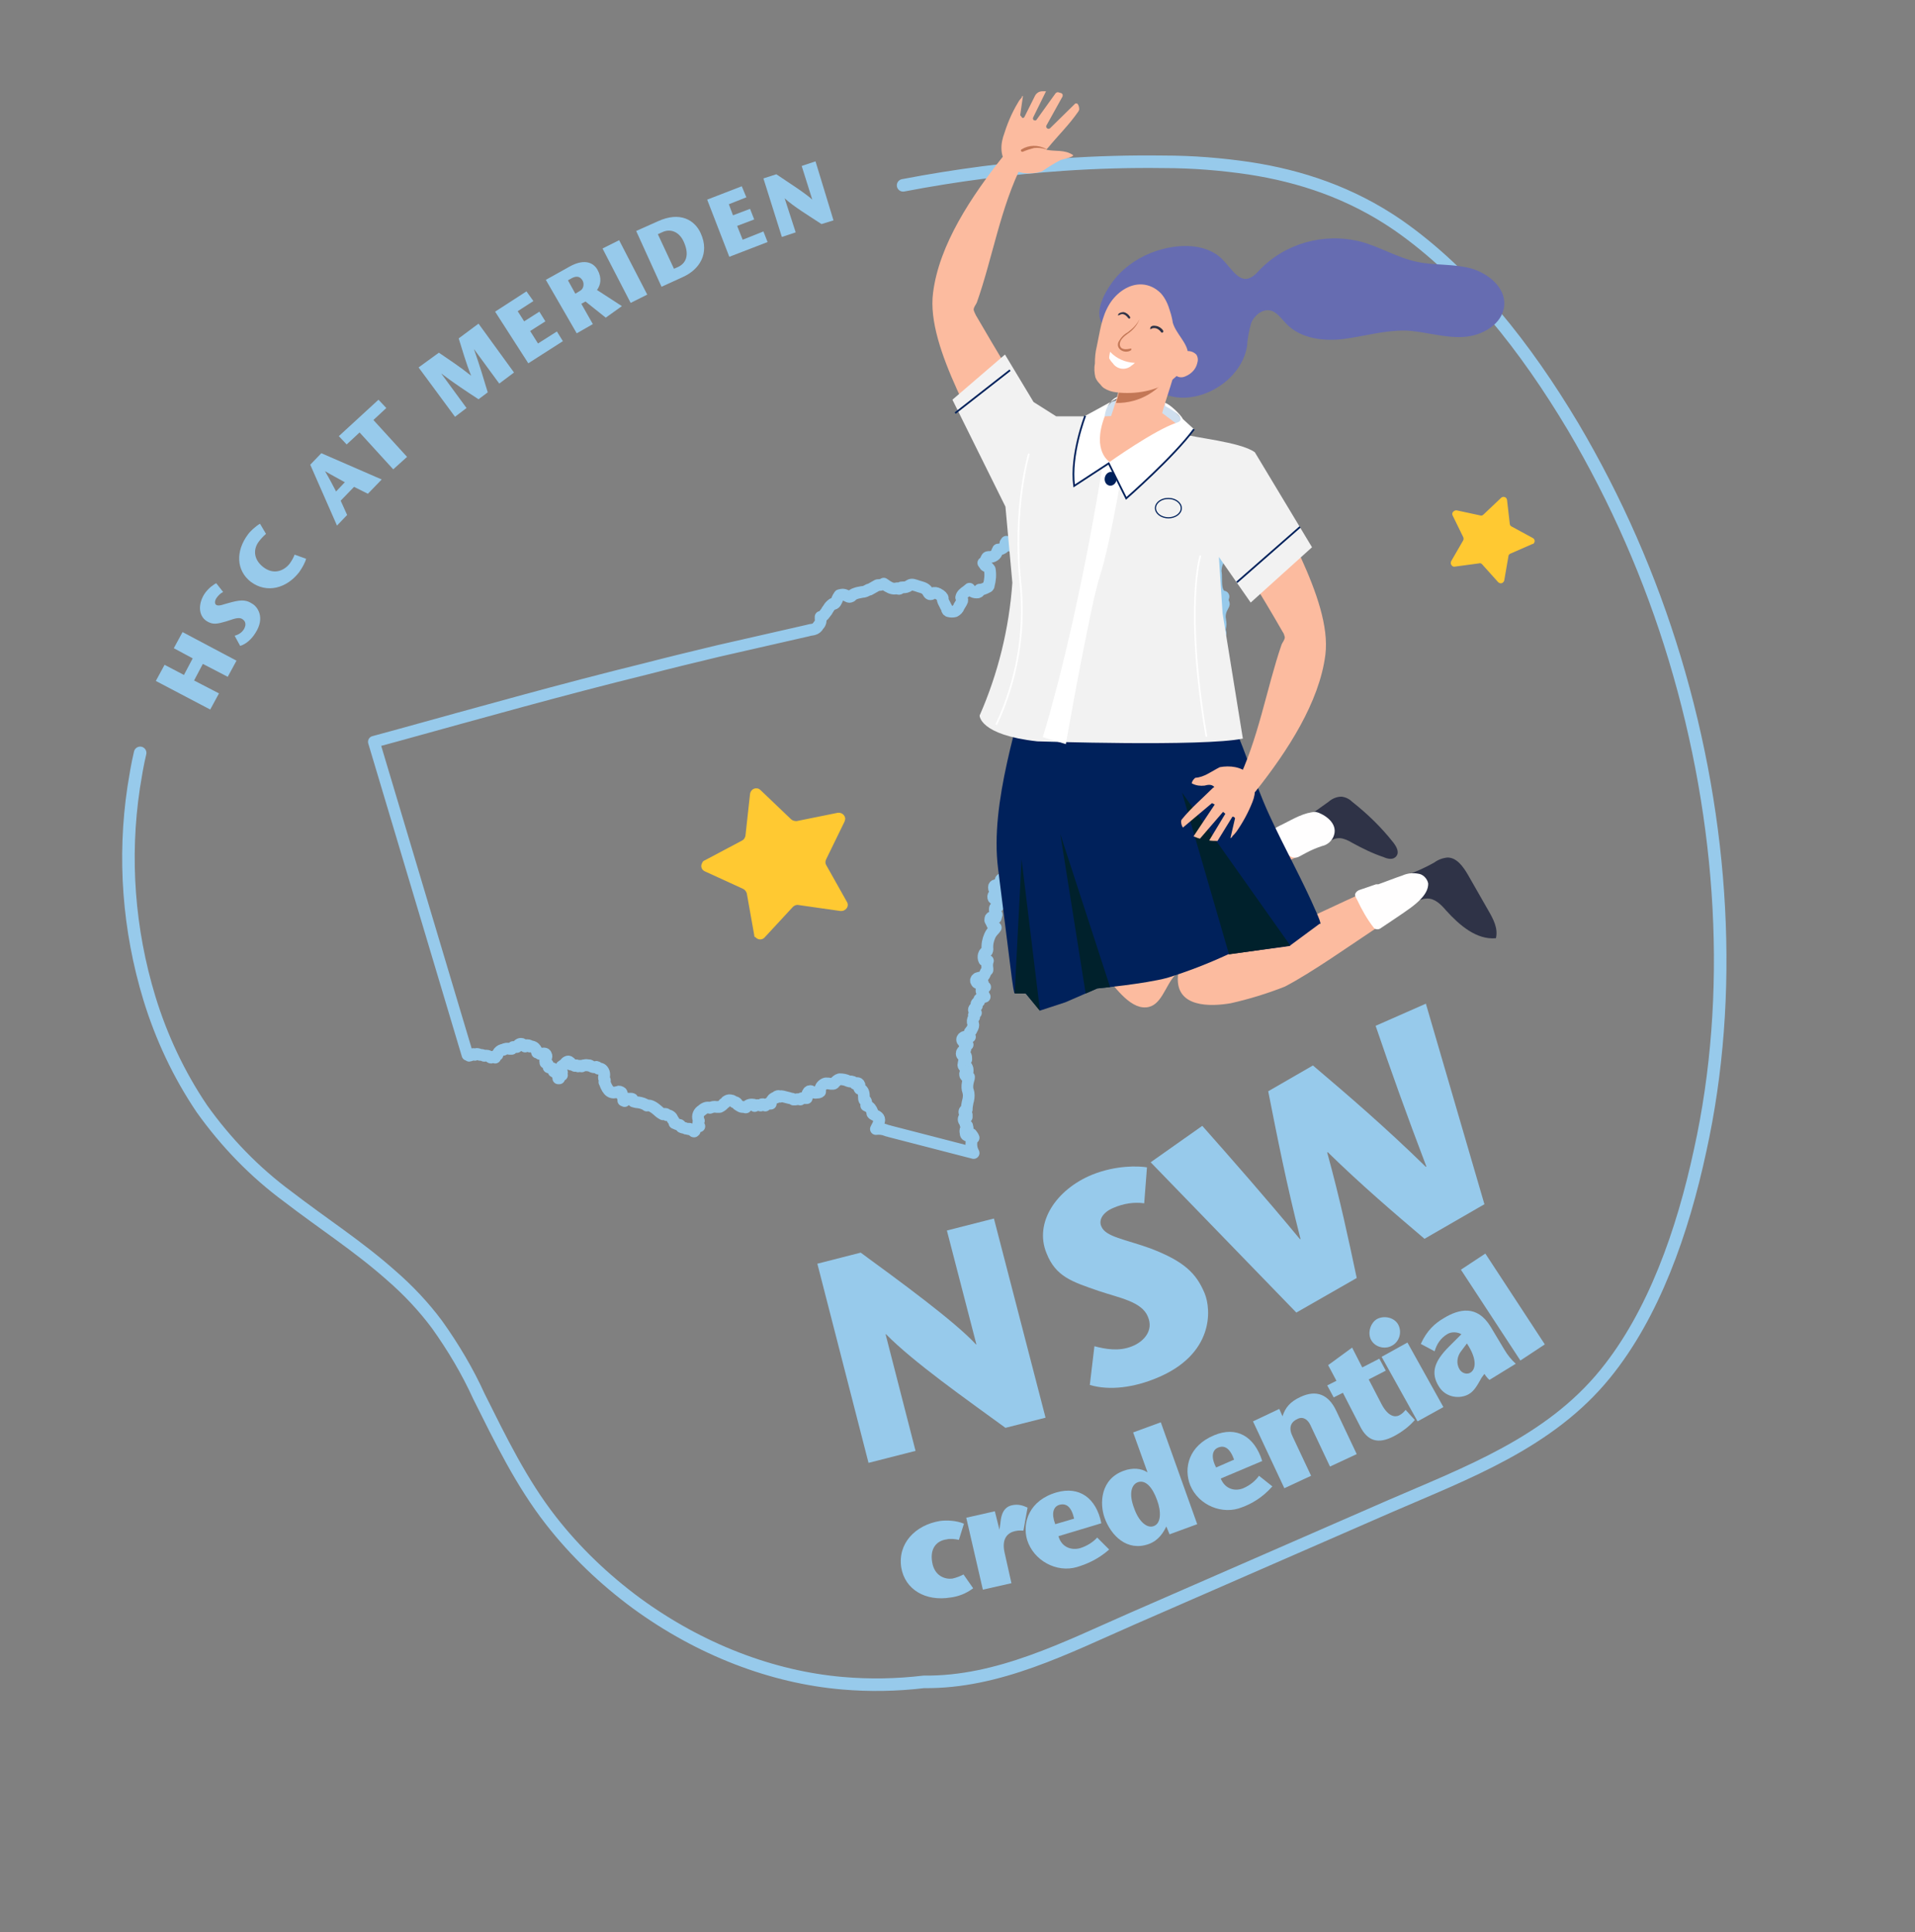 <svg xmlns="http://www.w3.org/2000/svg" xmlns:xlink="http://www.w3.org/1999/xlink" id="Layer_1" x="0px" y="0px" viewBox="0 0 415.4 419.1" style="enable-background:new 0 0 415.4 419.1;" xml:space="preserve">
<rect x="0" y="0" width="415.4" height="419.1" fill="#808080" stroke="none"/>
<style type="text/css">
	.st0{fill:#FFC932;}
	.st1{fill:none;stroke:#97CAEB;stroke-width:2.72;stroke-linecap:round;stroke-linejoin:round;}
	.st2{enable-background:new    ;}
	.st3{fill:#97CAEB;}
	.st4{fill:none;stroke:#97CAEB;stroke-width:2.54;stroke-linecap:round;stroke-linejoin:round;}
	.st5{fill:#CFDFEF;}
	.st6{fill:#FCBB9F;}
	.st7{fill:#2F3347;}
	.st8{fill:#FFFEFE;}
	.st9{fill:#666CB1;}
	.st10{fill:#C37756;}
	.st11{fill:#00215B;}
	.st12{fill:#00212C;}
	.st13{fill:#361F1F;}
	.st14{fill:#F2F2F2;}
	.st15{fill:#FFFFFF;}
	.st16{fill:none;stroke:#00215B;stroke-width:0.25;stroke-miterlimit:10;}
	.st17{fill:none;stroke:#00215B;stroke-width:0.38;stroke-miterlimit:10;}
	.st18{fill:none;stroke:#FFFFFF;stroke-width:0.37;stroke-miterlimit:10;}
</style>
<path class="st0" d="M163.6,202.8l-1.6-9c-0.1-0.4-0.4-0.8-0.8-1l-8.3-3.8c-0.7-0.3-1-1.1-0.6-1.8c0.1-0.3,0.3-0.5,0.6-0.6l8.1-4.3  c0.4-0.2,0.6-0.6,0.7-1l1-9.1c0.1-0.7,0.7-1.3,1.5-1.2c0.3,0,0.6,0.2,0.8,0.4l6.6,6.3c0.3,0.3,0.8,0.4,1.2,0.4l8.9-1.8  c0.7-0.1,1.4,0.3,1.6,1c0.1,0.3,0,0.6-0.1,0.9l-4,8.2c-0.2,0.4-0.2,0.9,0,1.2l4.5,8c0.4,0.6,0.2,1.4-0.5,1.8  c-0.3,0.2-0.6,0.2-0.9,0.2l-9.1-1.3c-0.4-0.1-0.9,0.1-1.2,0.4l-6.2,6.7c-0.5,0.5-1.4,0.5-1.9-0.1  C163.7,203.3,163.6,203.1,163.6,202.8z"></path>
<path class="st0" d="M325,126.3l-3.5-3.9c-0.2-0.2-0.4-0.3-0.7-0.2l-5.2,0.7c-0.4,0.1-0.8-0.2-0.9-0.7c0-0.2,0-0.3,0.1-0.5l2.6-4.5  c0.1-0.2,0.1-0.5,0-0.7l-2.3-4.7c-0.2-0.4,0-0.8,0.4-1c0.1-0.1,0.3-0.1,0.5-0.1l5.1,1.1c0.2,0.1,0.5,0,0.7-0.2l3.8-3.6  c0.3-0.3,0.8-0.3,1.1,0c0.1,0.1,0.2,0.3,0.2,0.4l0.6,5.2c0,0.3,0.2,0.5,0.4,0.6l4.6,2.5c0.4,0.2,0.5,0.7,0.3,1  c-0.1,0.2-0.2,0.3-0.4,0.3l-4.8,2.1c-0.2,0.1-0.4,0.3-0.4,0.6l-0.9,5.2c-0.1,0.4-0.5,0.7-0.9,0.6C325.3,126.5,325.2,126.4,325,126.3  z"></path>
<path class="st1" d="M30.4,163.3c-0.6,2.5-1,5-1.4,7.5c-2.3,15.3-1.1,30.9,3.4,45.7c2.6,8.5,6.4,16.6,11.4,24  c5.2,7.3,11.5,13.8,18.7,19.1c7.4,5.7,15.2,10.7,22.3,17c3.7,3.2,7.1,6.8,10,10.7c3.5,4.9,6.6,10.1,9.1,15.6  c4.7,9.4,9.2,18.7,15.6,26.9c5.3,6.8,11.6,12.8,18.5,17.9c13.8,10.1,29.5,16.1,44.8,17.4c5.8,0.5,11.7,0.4,17.6-0.3  c16.2,0.2,31-7.5,45.2-13.7l55.9-24.4c16.6-7.2,34.6-13.8,46.7-28.7c10.5-12.9,16.8-30.8,20.6-48.5c7.4-33.5,5.2-71.1-5.5-106.6  c-5.3-17.6-12.7-34.5-22.1-50.4c-10.1-16.9-22.6-33-38-43.7C293,41.8,282.1,38.2,271,36.5c-6.1-0.9-12.3-1.4-18.5-1.4  c-7.3-0.1-14.6,0.1-21.9,0.6 M230.6,35.7c-11.7,0.8-23.2,2.3-34.7,4.5"></path>
<g class="st2">
	<path class="st3" d="M51.3,143.3l-1.9,3.5l-5.4-2.8l-1.9,3.6l5.4,2.8l-1.9,3.5l-11.8-6.2l1.9-3.5l4.2,2.2l1.9-3.6l-4.1-2.2l1.9-3.5   L51.3,143.3z"></path>
</g>
<g class="st2">
	<path class="st3" d="M48.4,128.4c-0.6,0.3-1.1,0.8-1.5,1.4c-0.4,0.7-0.3,1.2,0,1.4c0.6,0.4,1.7-0.2,3.4-0.6   c2.3-0.6,3.3-0.4,4.5,0.4c1,0.6,2.8,2.9,0.6,6.3c-0.8,1.3-2,2.4-3.3,2.8l-1.2-2.2c0.7-0.2,1.5-0.6,2-1.4c0.4-0.7,0.6-1.6-0.3-2.2   c-0.9-0.6-2.2,0.1-3.6,0.5c-1.8,0.5-2.8,0.8-4.2-0.1c-1.8-1.2-1.8-3.7-0.5-5.8c0.9-1.4,2.2-2.2,2.6-2.4L48.4,128.4z"></path>
</g>
<g class="st2">
	<path class="st3" d="M66.4,121.2c-0.2,0.8-0.8,1.9-1.5,2.9c-2.7,3.5-7,4.7-10.5,2.1c-3.2-2.5-3.3-6.7-0.6-10.3   c0.5-0.7,1.7-1.8,2.6-2.3l1.3,2.2c-0.5,0.4-1.3,1.3-1.5,1.6c-1.2,1.5-1.4,3.8,0.9,5.6c2.2,1.7,4.4,0.9,5.7-0.7   c0.5-0.7,0.9-1.4,1.1-2L66.4,121.2z"></path>
</g>
<g class="st2">
	<path class="st3" d="M69.7,98.3l13.1,5.7l-3,3.1l-3-1.5l-2.9,3l1.4,3.1l-2.2,2.3l-5.8-13.2L69.7,98.3z M74.8,104.6   c-1.4-0.8-2.6-1.4-4.3-2.4l0,0c1,1.7,1.6,2.9,2.4,4.4L74.8,104.6z"></path>
</g>
<g class="st2">
	<path class="st3" d="M85.3,101.8l-7.3-8l-2.8,2.6l-1.7-1.8l8.6-7.9l1.7,1.8L81,91.1l7.3,8L85.3,101.8z"></path>
</g>
<g class="st2">
	<path class="st3" d="M111.5,80.8l-3.2,2.4l-5.5-7.5l0,0c1.2,3.4,2.1,6.4,3,9.4l-2,1.5c-2.6-1.7-5.2-3.4-8.1-5.6l0,0l5.5,7.5   l-2.5,1.9l-7.9-10.7l4.4-3.2c2.2,1.5,4.5,3,7,5l0,0c-1.2-3-1.9-5.6-2.7-8.1l4.3-3.2L111.5,80.8z"></path>
</g>
<g class="st2">
	<path class="st3" d="M115.7,65.3l-3.4,2.2l1.4,2.2l3.3-2.1l1.3,2.1l-3.3,2.1l1.7,2.7l4.1-2.6l1.3,2.1l-7.5,4.8l-7.2-11.2l6.8-4.4   L115.7,65.3z"></path>
</g>
<g class="st2">
	<path class="st3" d="M118.4,60.7l5.2-2.9c2.7-1.5,4.9-1.2,6,0.7c1,1.8,0.7,3.3-0.1,4.4l5.4,3.5l-3.5,2.5l-4.4-3.5l-0.9,0.5l2.5,4.4   l-3.5,2L118.4,60.7z M124.8,63.7l1-0.6c0.9-0.5,0.9-1.6,0.6-2.2c-0.6-1.1-1.5-1-2.3-0.6l-0.9,0.5L124.8,63.7z"></path>
</g>
<g class="st2">
	<path class="st3" d="M136.8,65.7l-6.1-11.8l3.6-1.8l6.1,11.8L136.8,65.7z"></path>
</g>
<g class="st2">
	<path class="st3" d="M142.7,48c4.8-2.2,8-0.3,9.3,2.6c2,4.4-0.3,7.9-3.9,9.5l-4.6,2.1L138,50.1L142.7,48z M146.2,58.3l0.9-0.4   c2.1-1,2.3-3.1,1.2-5.5c-1-2.2-2.9-2.8-4.5-2.1l-1.1,0.5L146.2,58.3z"></path>
</g>
<g class="st2">
	<path class="st3" d="M161.9,42.8l-3.8,1.5l0.9,2.4l3.7-1.4l0.9,2.3l-3.7,1.4l1.2,3l4.5-1.8l0.9,2.3l-8.3,3.2l-4.8-12.4l7.5-2.9   L161.9,42.8z"></path>
</g>
<g class="st2">
	<path class="st3" d="M180.8,47.8l-2.6,0.8c-2.6-1.7-6.2-3.9-8-5.6l0,0l2.4,7.4l-3,1l-4-12.7l2.8-0.9c2.5,1.7,6.3,4.1,7.8,5.5l0,0   l-2.3-7.3l3-1L180.8,47.8z"></path>
</g>
<g class="st2">
	<path class="st3" d="M226.8,307.5l-8.7,2.2c-8.5-6.2-19.9-14.2-25.9-20.3l-0.1,0l6.5,25.3l-10.2,2.6l-11.1-43.2l9.4-2.4   c8.2,6,20.4,14.9,25,19.9l0.1,0l-6.4-24.7l10.2-2.6L226.8,307.5z"></path>
</g>
<g class="st2">
	<path class="st3" d="M248.2,261c-2.1-0.3-4.4,0-6.7,1c-2.4,1-3.2,2.7-2.6,4c0.9,2.3,5.2,2.8,10.7,4.8c7.3,2.8,9.9,5.4,11.7,9.7   c1.5,3.6,2,13.3-10.4,18.4c-4.8,2-10.1,2.8-14.5,1.5l1-8.4c2.3,0.6,5.3,1.2,8.2,0c2.5-1,4.7-3.4,3.4-6.4c-1.3-3.3-6.3-4.1-10.7-5.6   c-5.8-2-9.3-3.1-11.3-8.2c-2.7-6.6,2.1-13.8,9.9-17c5.2-2.1,10.1-1.9,11.9-1.6L248.2,261z"></path>
</g>
<g class="st2">
	<path class="st3" d="M260.8,244.2c6.8,7.7,13.5,15.3,21.2,24.6l0.1-0.1c-3-11.7-5-21.9-7-32l9.7-5.6c7.9,6.7,15.8,13.5,24.5,22   l0.1-0.1c-4.3-11.3-7.7-20.8-11-30.5l10.9-4.8l12.7,43.5l-13,7.5c-6.7-5.7-13.4-11.4-21-18.8l-0.1,0.1c2.8,10.2,4.6,18.7,6.4,27.2   l-13.1,7.5l-31.6-32.6L260.8,244.2z"></path>
</g>
<g class="st2">
	<path class="st3" d="M211.1,344.5c-1.6,1.2-3.3,1.8-4.9,2c-5.4,0.9-9.9-1.7-10.7-6.5c-0.8-5.2,3-9.2,8.4-10.1   c1.5-0.2,3.6-0.1,5.2,0.6L208,334c-0.9-0.2-1.9-0.3-2.7-0.1c-2.1,0.3-3.6,1.9-3.1,4.9c0.5,3.2,3,3.8,4.4,3.6   c0.9-0.2,1.9-0.6,2.4-0.9L211.1,344.5z"></path>
</g>
<g class="st2">
	<path class="st3" d="M216.8,331.8L216.8,331.8l0.2-1.4c0.1-0.8,0.2-3.4,2.5-3.9c1.3-0.3,2.3,0,3.4,0.5l-0.9,5   c-0.4,0-0.9-0.1-1.8,0.1c-1.4,0.3-3,1.4-2.3,4.6l1.5,6.7l-6.2,1.4l-3.6-15.6l6.2-1.4L216.8,331.8z"></path>
</g>
<g class="st2">
	<path class="st3" d="M229.6,333.2c0.7,2.5,2.9,3.1,4.7,2.6c1.6-0.5,2.9-1.4,3.7-2.3l2.6,2.6c-2.5,2.2-5,3.2-7,3.8   c-4.4,1.3-9.4-1.4-10.8-5.9c-1.1-3.8,0.5-8.6,6.4-10.3c4.9-1.4,8.6,1.2,9.7,6.7L229.6,333.2z M233,329.4c-0.6-2.6-1.7-3.4-3.2-3   c-1.3,0.4-1.8,1.8-0.9,4.2L233,329.4z"></path>
</g>
<g class="st2">
	<path class="st3" d="M253,331.1c-0.6,1.2-1.6,3-3.8,3.8c-4.7,1.7-8.2-1.8-9.6-5.7c-1.1-3.1-0.9-8.4,4.2-10.2c1.9-0.7,3.8-0.5,5,0.3   l0.1,0l-3.1-8.6l6-2.2l7.9,22.1l-6,2.2L253,331.1z M246,327.1c1,2.9,2.8,4.5,4.3,3.9c1.6-0.6,1.6-3.2,0.7-5.6   c-1-2.8-2.5-4.5-4.2-3.9C245.3,322.1,244.9,324.2,246,327.1z"></path>
</g>
<g class="st2">
	<path class="st3" d="M264.8,320.7c1,2.4,3.2,2.8,4.9,2.1c1.6-0.7,2.7-1.7,3.4-2.7l2.9,2.3c-2.2,2.5-4.6,3.8-6.5,4.5   c-4.3,1.8-9.5-0.4-11.3-4.7c-1.5-3.7-0.4-8.6,5.2-10.9c4.8-2,8.7,0.2,10.4,5.6L264.8,320.7z M267.7,316.6c-0.9-2.5-2.1-3.2-3.5-2.6   c-1.2,0.5-1.6,2-0.4,4.3L267.7,316.6z"></path>
</g>
<g class="st2">
	<path class="st3" d="M278.2,307.2c0.6-1.9,1.7-3.2,3.9-4.2c3.4-1.6,6.1-0.6,7.8,3.1l4.4,9.3l-5.8,2.7l-4.3-9.1   c-0.5-1-1.5-1.9-2.8-1.2c-1.5,0.7-1.9,2-1,3.8l4,8.5l-5.8,2.7l-6.8-14.5l5.7-2.7L278.2,307.2z"></path>
</g>
<g class="st2">
	<path class="st3" d="M306.9,308c-1.2,1.4-2.8,2.6-4.5,3.5c-3.6,1.9-5.8,0.9-7.3-2l-3.8-7.4l-2,1l-1.4-2.6l2-1l-1.8-3.4l5.2-3.8   l2.2,4.3l3.7-1.9l1.4,2.6l-3.7,1.9l2.8,5.4c1.5,2.8,3,2.8,3.8,2.4c0.6-0.3,1-0.7,1.4-1.2L306.9,308z"></path>
</g>
<g class="st2">
	<path class="st3" d="M297.4,290.6c-0.8-1.5-0.1-3.7,1.3-4.5c1.5-0.8,3.7-0.4,4.6,1.2c0.9,1.7,0.2,3.8-1.4,4.6   C300.5,292.7,298.3,292.3,297.4,290.6z M305.3,291.2l7.8,14l-5.6,3.1l-7.8-14L305.3,291.2z"></path>
</g>
<g class="st2">
	<path class="st3" d="M321.4,298.8c-0.7,1.2-1.5,2.9-2.8,3.6c-1.9,1.1-5,0.8-6.5-1.7c-1.8-2.9-1-5.4,2.2-8.6l2.7-2.7   c-0.8-0.5-2.2-0.6-3.1,0c-1.5,0.9-2.3,2.3-2.7,3.7l-3-1.6c1.3-2.9,3.1-4.5,5-5.6c3.3-2,7.2-2.9,10.1,1.8l3,5   c0.7,1.2,1.6,2.3,2.5,3.1l-5.7,3.5c-0.3-0.2-0.8-0.8-1.1-1.3L321.4,298.8z M317,293c-0.9,1.1-1.2,2.7-0.4,4   c0.5,0.9,1.7,1.2,2.4,0.7c1-0.6,1.6-2.7-0.8-6.3L317,293z"></path>
</g>
<g class="st2">
	<path class="st3" d="M329.8,295.1l-12.9-19.7l5.3-3.5l12.9,19.7L329.8,295.1z"></path>
</g>
<path class="st4" d="M219.3,187.6c-0.6,0.1-1.1,0.5-1.2,1.1c0,0.1,0,0.2,0,0.3v0.1c-0.1,0.2-0.1,0.3,0,0.5c0.1,0.2,0.3,0.4,0.5,0.6  l-0.1,0.3c0,0.1-0.1,0.1-0.1,0.2c-0.1-0.1-0.3-0.1-0.4-0.1c-0.1-0.1-0.2-0.1-0.3-0.1c-0.2,0-0.4,0.1-0.6,0.3c-0.2,0.5-0.1,1,0.2,1.4  l0,0l-0.1,0.1l-0.1-0.1c-0.3-0.2-0.7-0.3-1.1-0.2c-0.2,0-0.4,0.2-0.4,0.4c0,0.2,0,0.5,0.2,0.6c0,0.1,0.1,0.1,0.1,0.2c0,0,0,0,0,0.1  c-0.1,0.1-0.1,0.2-0.1,0.3c0,0.1,0,0.2,0,0.3c-0.1,0.1-0.1,0.1-0.2,0.2c-0.2,0.2-0.2,0.5-0.1,0.7c0.1,0.2,0.4,0.3,0.7,0.2l0.5-0.1  c0.1,0,0.3-0.1,0.4-0.2c0.1,0.1,0.2,0.2,0.3,0.2c0,0.3,0,0.5,0,0.8c-0.2-0.1-0.4-0.1-0.5,0c-0.2,0-0.4,0.2-0.5,0.4  c-0.1,0.2,0,0.4,0.1,0.5c0,0,0,0-0.1,0c-0.3,0-0.6,0.2-0.6,0.5c0,0.1,0,0.2,0,0.3v0.1c0,0.1,0,0.2,0.1,0.2c0,0.2,0.1,0.5,0.2,0.6  c0.1,0,0.1,0.1,0.1,0.1c-0.1,0.1-0.1,0.2-0.1,0.3l-0.1,0.4l0,0c0,0-0.1-0.1-0.1-0.1c-0.2-0.1-0.4-0.1-0.6,0.1L215,199  c-0.2,0.1-0.2,0.4-0.2,0.6c0,0.1,0.1,0.2,0.2,0.3c0,0.2,0.1,0.3,0.2,0.4l0,0c0,0.1,0,0.2,0.1,0.3c0.1,0.2,0.3,0.3,0.4,0.3  c0.1,0.1,0.2,0.3,0.3,0.3l-0.3,0.4c-0.4,0.4-0.8,0.9-1,1.4c-0.4,0.9-0.6,1.9-0.5,2.9c0,0,0,0,0,0.1c0,0.1-0.1,0.2-0.1,0.3  c-0.3,0.2-0.6,0.4-0.7,0.8c-0.1,0.4-0.1,0.8,0.1,1.2c0.1,0.1,0.3,0.2,0.4,0.2c0.1,0,0.2,0,0.2,0c0.1,0,0.1-0.1,0.2-0.1  c-0.2,0.5-0.2,1.1-0.1,1.7c0,0.1,0,0.2,0,0.3c-0.1,0.1-0.2,0.2-0.3,0.3l-0.1,0.2c-0.4,1-0.5,1-0.9,1.1c-0.3,0-0.6,0.1-0.9,0.2  c-0.3,0.2-0.4,0.5-0.2,0.8c0.1,0.2,0.3,0.3,0.6,0.3c0.2,0,0.4-0.1,0.6-0.1c0.1,0,0.1,0,0.2,0c-0.1,0.1-0.1,0.3,0,0.5  c0.1,0.2,0.3,0.4,0.5,0.4c-0.1,0.1-0.1,0.1-0.2,0.2c-0.2,0-0.4,0.1-0.5,0.2c-0.2,0.3-0.1,0.6,0.1,0.8c0.1,0.2,0.2,0.3,0.3,0.5  c0,0.2,0.1,0.3,0.2,0.4l-0.4,0.1l-0.2,0.1l-0.2,0.1c-0.3,0.1-0.5,0.3-0.4,0.6c0,0,0,0.1,0,0.1c-0.1,0.1-0.2,0.1-0.3,0.2  c-0.2,0.1-0.3,0.3-0.3,0.4c0,0.2,0,0.3,0.1,0.4c-0.1,0.1-0.1,0.2-0.2,0.2l-0.3,0.3c-0.1,0.1-0.2,0.3-0.1,0.5c0,0.2,0.1,0.3,0.3,0.4  c0.1,0.1,0.1,0.1,0.1,0.1c-0.1,0-0.2,0-0.2,0.1c-0.3,0.2-0.3,0.5-0.2,0.7c0,0,0,0,0,0c0,0.1,0.1,0.1-0.1,0.3  c-0.2,0.4-0.3,0.8-0.1,1.3c0.1,0.3,0,0.6-0.2,1c-0.1,0.1-0.1,0.2-0.2,0.4c-0.1,0-0.2,0.2-0.2,0.2c-0.1,0.1-0.2,0.2-0.2,0.4  c-0.1,0.3,0,0.5,0.1,0.8c-0.2,0-0.3,0-0.5,0h-0.2c-0.1,0-0.3,0-0.4,0c-0.3,0-0.6,0.3-0.6,0.6c0,0.3,0.3,0.6,0.6,0.6h0.2  c0.2,0,0.3,0.3,0.4,0.5c-0.2,0-0.4,0.1-0.5,0.2c-0.2,0.2-0.2,0.5,0,0.7v0.1c0,0.1-0.1,0.1-0.1,0.2h-0.1c-0.3,0-0.6,0.4-0.6,0.7  c0,0.2,0.1,0.4,0.2,0.5c0.2,0.1,0.4,0.2,0.6,0.1v-0.1h0.1c0.1,0.2,0.1,0.5,0.1,0.8c0,0-0.1,0-0.1,0c-0.2,0-0.4,0.2-0.4,0.4l-0.1,0.6  c-0.1,0.2,0,0.5,0.2,0.6c0.2,0.1,0.4,0.1,0.5,0c0.1,0.2,0.2,0.4,0.2,0.6c0,0.1,0,0.3,0,0.4c-0.1,0.1-0.3,0.2-0.4,0.2  c-0.2,0.2-0.2,0.4-0.1,0.7c0.1,0.2,0.4,0.4,0.6,0.3c0.1,0,0.1,0,0.2,0c0,0.3-0.1,0.6-0.2,0.9c0,0.2-0.1,0.3-0.1,0.5  c-0.1,0.6-0.1,1.2,0.1,1.7l0.1,0.4c0.1,0.7,0,1.3-0.2,2c-0.1,0.5-0.2,1-0.2,1.6l0,0c-0.3,0-0.6,0.3-0.5,0.6c0,0.3,0.2,0.5,0.5,0.5  c0,0.2,0,0.4,0,0.5l0,0c-0.2-0.1-0.5,0-0.6,0.2c-0.1,0.2-0.1,0.4,0,0.6l0.2,0.3c0,0.1,0.1,0.1,0.1,0.1c0,0.2,0,0.4,0.1,0.5  c0.1,0.1,0.2,0.2,0.3,0.2c0,0.1,0.1,0.3,0.1,0.4l0,0c0,0-0.1,0.2-0.1,0.2l-0.2,0.1c-0.2,0.1-0.2,0.3-0.2,0.4c0,0.1,0,0.3,0.1,0.4  c-0.1,0.2,0,0.4,0.1,0.5c0.2,0.2,0.5,0.2,0.7,0.1l0.3-0.2l0.1-0.1c0.2,0.3,0.4,0.5,0.5,0.8c-0.2,0.1-0.3,0.3-0.4,0.5  c-0.2,0.9-0.1,1.8,0.3,2.6c0,0.1,0.1,0.1,0.1,0.2l-18.2-4.7c-0.2-0.1-0.5-0.1-0.7-0.2c-0.7-0.3-1.5-0.4-2.3-0.3  c0.1-0.2,0.2-0.4,0.3-0.6c0.2-0.3,0.3-0.7,0.4-1.1c0.2-0.8-0.5-1.1-0.9-1.3s-0.6-0.3-0.6-0.5c0,0,0,0,0-0.1c0-0.1,0-0.1,0-0.2  c-0.2-0.5-0.5-1-1.1-1.2l-0.2-0.1c0,0,0-0.1,0-0.1c0.1-0.7-0.1-1.1-0.4-1.1c-0.1-0.2-0.1-0.4-0.1-0.6c0-0.6,0-1.6-0.9-1.8  c-0.1-0.1-0.2-0.2-0.1-0.4c0.1-0.3,0.1-0.6-0.2-0.8c-0.2-0.1-0.4-0.1-0.6,0c-0.1,0-0.1,0.1-0.1,0.1s-0.1-0.1-0.1-0.1  c-0.2-0.3-0.6-0.5-1-0.4l0,0l-0.4-0.1c-0.6-0.3-1.2-0.4-1.9-0.4c-0.4,0.1-0.7,0.4-1,0.7c-0.2,0.3-0.3,0.3-0.5,0.3  c-0.1,0-0.3,0-0.4,0c-0.4-0.1-0.7-0.1-1.1-0.1c-0.7,0.2-1.2,0.8-1.2,1.5c0,0.1,0,0.2,0,0.3c-0.2,0.2-0.4,0.2-0.7,0.2  c-0.3,0.1-0.7,0-1-0.1c-0.2-0.3-0.6-0.3-0.8-0.1c-0.1,0.1-0.1,0.2-0.2,0.3c-0.1,0.2-0.1,0.4-0.1,0.6c0,0.2-0.1,0.3-0.1,0.5  c-0.2,0-0.5,0-0.8,0c-0.2,0-0.4,0-0.5,0.2l-0.1,0.1c-0.3-0.1-0.7-0.1-1,0c-0.2,0-0.4,0-0.5,0c-0.1-0.1-0.2-0.2-0.4-0.2  c-0.1,0-0.3-0.1-0.4-0.1c-1.6-0.4-1.8-0.5-2-0.4c-0.1,0-0.1,0.1-0.1,0.1l0,0c-0.2-0.2-0.4-0.2-0.6-0.1c-0.1,0-0.2,0.1-0.3,0.3  c-0.1,0-0.3,0-0.4,0.1c-0.4,0.2-0.7,0.7-0.7,1.2c-0.1,0-0.3,0-0.4,0c0,0-0.1,0-0.1,0c0,0-0.1,0-0.1,0H167c-0.4,0-0.7,0.1-1,0.4  c-0.1-0.1-0.2-0.1-0.3-0.2c-0.2-0.2-0.6-0.1-0.7,0.1c0,0,0,0,0,0v0.1c-0.2-0.1-0.5-0.1-0.7-0.1c-0.2,0-0.4,0.1-0.6,0.2  c0-0.1-0.1-0.1-0.1-0.2c-0.1-0.1-0.1-0.1-0.2-0.1l0,0c0,0-0.1,0-0.1,0c-0.6-0.1-1.1,0.1-1.5,0.6h-0.1c-0.2-0.1-0.5-0.1-0.8-0.1  c-0.3-0.1-0.6-0.3-0.9-0.5c0-0.2-0.2-0.4-0.4-0.5c-0.1,0-0.2,0-0.3,0c-0.2-0.2-0.4-0.4-0.7-0.4c-0.3-0.1-0.6-0.1-0.9,0.1  c-0.1,0-0.1,0-0.1,0.1c0,0-0.1,0-0.1,0.1c0,0-0.1,0-0.1,0.1c-0.1,0.1-0.2,0.2-0.4,0.3c-0.2,0.3-0.5,0.5-0.9,0.7c-0.3,0-0.5,0-0.7,0  c-0.5-0.1-0.9,0-1.4,0.2c-0.3-0.1-0.6-0.1-0.9,0c-0.3,0.1-0.6,0.3-0.8,0.5c-0.7,0.4-1.1,1.2-0.8,2c0,0.1,0,0.2,0.1,0.3  c-0.2,0.4-0.2,0.9,0.1,1.2c-0.5,0-1,0.5-1,1l0,0c-0.1,0.1-0.2,0.2-0.2,0.1c-0.1-0.2-0.2-0.3-0.4-0.3H150c-0.1-0.1-0.2-0.2-0.3-0.2  c-0.1-0.1-0.3-0.1-0.4,0c-0.1-0.1-0.3-0.1-0.5-0.1c-0.2-0.1-0.4-0.2-0.6-0.2c-0.4-0.1-0.4-0.1-0.5-0.3c-0.1-0.2-0.2-0.3-0.3-0.3  l-0.4-0.1c-0.2-0.1-0.5-0.2-0.7-0.3c0-0.3-0.2-0.6-0.4-0.8c-0.1-0.5-0.6-0.9-1.1-0.9c0,0-0.2,0-0.1,0c-0.1-0.2-0.2-0.3-0.4-0.3  c-0.2,0-0.3,0-0.5,0.1c-0.4-0.2-0.8-0.5-1.1-0.8c-0.7-0.6-1.6-1.3-2.4-1.1c-0.5-0.4-1.2-0.6-1.9-0.7c-0.3,0-0.7-0.1-1-0.2  c0-0.2-0.1-0.4-0.2-0.5c-0.1-0.1-0.3-0.1-0.5-0.1c-0.1,0-0.2,0.1-0.2,0.1s-0.2-0.1-0.3-0.1c-0.3-0.1-0.6,0.1-0.7,0.4c0,0,0,0,0,0.1  s-0.2-0.1-0.3-0.1c0-0.3,0-0.7-0.2-0.9c-0.1-0.1-0.1-0.3-0.1-0.4c0-0.2,0-0.4-0.2-0.5c-0.2-0.1-0.4-0.2-0.6-0.1  c-1.5,0.5-2.2,0-2.9-1.9c0-0.1-0.1-0.2-0.1-0.2l0,0c0.1-0.1,0.1-0.2,0.1-0.2c0-0.1,0-0.2,0-0.2c0-0.1-0.1-0.1-0.1-0.2  c-0.1-0.2-0.1-0.2-0.1-0.5c0.1-0.3,0.1-0.7,0-1c-0.3-0.8-0.8-0.9-1.2-0.8c0-0.1-0.1-0.2-0.1-0.2c-0.2-0.2-0.4-0.3-0.7-0.1  c-0.3,0-0.6-0.1-0.9-0.3c-0.1-0.1-0.3-0.2-0.5-0.1l0,0c0,0,0,0-0.1,0c-0.1-0.1-0.2-0.1-0.3-0.1c-0.1,0-0.3,0-0.4,0.1  c-0.2-0.1-0.4,0-0.6,0.2h-0.1l0,0c0,0-0.1,0-0.1-0.1c-0.2-0.1-0.5,0-0.6,0.1c0,0-0.1-0.1-0.1-0.1c-0.1-0.1-0.3-0.2-0.5-0.1  c-0.1,0-0.1,0-0.1,0.1l-0.2-0.1c-0.2-0.1-0.4-0.2-0.7-0.2c0-0.2,0-0.4-0.2-0.5c-0.2-0.2-0.4-0.2-0.6-0.1c-0.2,0.1-0.4,0.3-0.5,0.5  c-0.1,0-0.2,0.1-0.2,0.2c0,0-0.1,0.1-0.1,0.1c-0.3,0-0.5,0.2-0.5,0.5c-0.1,0.3,0,0.7,0.2,1c0,0-0.1,0.1-0.1,0.2c0,0.1,0,0.3,0.1,0.4  c0,0-0.1,0-0.1,0c-0.2,0-0.4,0.2-0.5,0.5c0,0.1,0,0.1,0,0.2c-0.1,0-0.2,0-0.2,0c0-0.2-0.1-0.5-0.1-0.8c0-0.2-0.1-0.4-0.3-0.4  c-0.1-0.1-0.2-0.1-0.3-0.1c0-0.1,0-0.1-0.1-0.1c-0.1-0.1-0.1-0.1-0.2-0.1c0-0.1,0-0.1,0-0.2c0-0.1,0-0.2-0.1-0.3c0,0,0-0.1-0.1-0.1  c0-0.1-0.1-0.1-0.2-0.1h-0.1l-0.6-0.2l0,0l0,0c0.1-0.2,0-0.4-0.2-0.6c0,0,0-0.1,0-0.1c-0.1-0.2-0.3-0.3-0.5-0.3  c-0.1-0.4,0-0.8,0.2-1.2c0.1-0.2,0-0.4-0.1-0.6c-0.1-0.2-0.3-0.2-0.5-0.2l-0.8,0.1c-0.1-0.1-0.2-0.2-0.3-0.3c-0.1,0-0.2,0-0.3,0  c-0.1-0.5-0.4-1-0.8-1.2c-0.2-0.1-0.5-0.2-0.8-0.1v-0.1c-0.1-0.2-0.4-0.2-0.6-0.2c-0.2,0-0.3,0.2-0.4,0.3c-0.1-0.1-0.2-0.1-0.4-0.2  c0-0.2-0.2-0.4-0.5-0.4c-0.2,0-0.5,0.1-0.6,0.3c-0.1,0.1-0.1,0.1-0.2,0.2c0,0,0,0,0,0.1c-0.1,0-0.1,0-0.1,0.1l0,0  c-0.1-0.1-0.3-0.1-0.4,0c-0.1,0-0.3,0-0.4,0c-0.1,0.1-0.3,0.2-0.3,0.4c-0.2,0-0.3,0-0.5,0c-0.4-0.1-0.9-0.1-1.3,0.2  c-0.1,0-0.1,0-0.2,0c-0.4,0.1-0.8,0.4-1,0.8c-0.1,0.1-0.2,0.3-0.1,0.3c-0.2,0-0.4,0.2-0.5,0.4c0,0.1,0,0.1,0,0.2  c-0.1-0.1-0.2-0.1-0.3-0.2c-0.2,0-0.5,0.1-0.6,0.2c-0.1,0-0.2-0.1-0.3-0.2c-0.3-0.2-0.7-0.3-1-0.2H105c0,0-0.1-0.1-0.2-0.1  c-0.2-0.1-0.5-0.1-0.7-0.1c-0.2-0.1-0.4-0.2-0.7-0.2c-0.2,0-0.3,0.1-0.4,0.2c0,0-0.1,0-0.1-0.1c-0.1-0.1-0.3-0.1-0.4,0l-0.4,0.2  c-0.1,0-0.2,0.1-0.3,0.1c-0.1-0.2-0.3-0.2-0.4-0.2l0,0l-20.3-67.9l5.5-1.5c17.4-4.8,35.5-9.9,53.4-14.3c5-1.3,10.4-2.6,15.8-3.9  l19.3-4.4l0.4-0.1c0.3-0.1,0.7-0.1,1-0.2c0.4-0.1,0.8-0.4,1-0.8c0.4-0.4,0.6-0.9,0.5-1.5c0-0.2,0-0.3,0-0.4l0,0  c0.3,0,0.5-0.2,0.7-0.4l0.7-0.9l0,0c0,0,0,0,0-0.1l0.3-0.4c0.2-0.4,0.5-0.7,0.9-1c0.6,0.1,0.8-0.6,1-1c0.1-0.3,0.3-0.6,0.5-0.9l0,0  c0.8-0.2,0.9-0.2,1.9,0.3c0.2,0.1,0.3,0.1,0.5,0c0.1,0,0.2-0.1,0.3-0.2c0.2-0.3,0.6-0.4,1.2-0.6l0.5-0.1l0.5-0.1  c0.5,0,0.9-0.2,1.4-0.5h0.1h0.1l1.6-0.9c0.1-0.1,0.3-0.1,0.4-0.1c0.4,0,0.8-0.1,1.1-0.3c0.2,0.1,0.4,0.3,0.6,0.4  c0.1,0.1,0.2,0.2,0.3,0.2c0.6,0.4,1.3,0.6,1.9,0.4c0,0,0.1,0,0.1,0c0,0,0.1,0,0.1,0c0,0,0.1,0.1,0.1,0.1c0.2,0.1,0.4,0,0.6-0.2  c0.1-0.1,0.1-0.1,0.4-0.1c0.4,0,0.7,0,1.1-0.2c0.8-0.5,0.8-0.5,1.8-0.2c0.2,0.1,0.4,0.1,0.6,0.2c1,0.3,1.6,0.4,2.1,1.4  c0.1,0.2,0.3,0.3,0.4,0.3c0.2,0,0.4-0.1,0.5-0.2c0.4-0.2,0.8-0.1,1.2,0.1c0.6,0.3,1.1,0.8,1,1c0,0,0,0.1,0,0.1c0,0,0,0,0,0.1v0.1  c0.1,0.4,0.3,0.7,0.5,1.1c0.1,0.3,0.3,0.5,0.4,0.8c0,0.3,0.2,0.6,0.5,0.6c0.4,0.1,0.8,0.1,1.2,0c0.4-0.2,0.8-0.6,0.9-1l0.6-1  c0.2-0.3,0.2-0.7-0.1-1c0.1-0.6,0.6-1,1.2-1.4c0.2-0.2,0.4-0.3,0.6-0.5c0.4,0.6,1.1,0.9,1.8,0.8c0.3-0.1,0.5-0.3,0.4-0.6l0,0  c0.5,0,1-0.2,1.4-0.4l0.1-0.1l0,0c0,0,0,0,0.1,0c0.1,0,0.1-0.1,0.2-0.1c0,0,0,0,0.1-0.1c0.1-0.1,0.1-0.2,0.1-0.3  c0.3-1.1,0.4-2.3,0.2-3.4c-0.2-0.3-0.5-0.6-0.8-0.7c-0.2-0.1-0.3-0.2-0.4-0.4c0-0.1-0.1-0.2-0.2-0.3c0.3-0.2,0.5-0.5,0.6-0.8  l0.1-0.2c0.1-0.3,0.3-0.3,0.7-0.3c0.4,0,0.7-0.1,1-0.3c0.3-0.2,0.5-0.5,0.6-0.9c0.1-0.1,0.2-0.4,0.2-0.4c0.5,0,1-0.2,1.4-0.6  c0.2-0.3,0.2-0.5,0.2-0.8c0.1-0.1,0.2-0.2,0.2-0.3l0,0c0.1,0.5,0.5,0.8,1,0.9c0.3,0.1,0.6-0.1,0.7-0.4c0,0,0,0,0,0v-0.1  c0.2,0.1,0.3,0.2,0.5,0.2c0.6,0.2,1.3,0.2,1.8,0c0.2-0.1,0.4-0.3,0.6-0.6l0.1-0.1h1.5c0,0,0,0,0.1,0h0.1c0.1,0,0.3,0,0.4,0  c0.3,0,0.6,0,0.9-0.1c0.4-0.1,0.6-0.5,0.7-0.9c0,0,0,0,0.1-0.1c0.2-0.1,0.3-0.3,0.4-0.5c0.4-0.1,0.7-0.3,0.9-0.6h0.1  c0.4,0.1,0.8,0,1.1-0.3l1-1.2l0,0c0.1,0,0.1,0,0.2,0v0.1c0,0.1,0,0.2,0.1,0.3c0,0.2,0.2,0.3,0.3,0.4c0.4,1,0.6,2.1,0.5,3.2  c-0.2,0.1-0.3,0.2-0.3,0.4c0,0.2,0,0.4,0.1,0.5c0.1,0.1,0.2,0.2,0.2,0.3c0.3,0.5,0.7,0.9,1.2,1.1c0,0.1,0,0.2,0,0.4  c0.1,0.7,0.1,1.3,0,2c-0.1,0-0.2,0-0.3,0.1c-0.2,0.1-0.4,0.3-0.4,0.6c0,0.2,0.2,0.4,0.4,0.5l-0.8,1.7c-0.2,0.5-0.1,1.1,0.1,1.5v0.1  l-0.2,0.5c-0.4,0.6-0.7,1.3-0.7,2c0,0.2,0.1,0.5,0.2,0.7l0,0c-0.2,0-0.4,0.2-0.4,0.5c0,0.2,0.1,0.5,0.3,0.6c0.8,0.5,0.8,0.5,0.9,1.4  c0,0.3,0,0.6-0.1,0.9c0,0.4,0,0.9,0,1.3c0,0.2,0,0.5-0.1,0.7c-0.1,0.3-0.1,0.7-0.1,1c0,0.2,0,0.4,0,0.6c0.1,0.5,0.1,1-0.1,1.5  c-0.4,0.9-0.5,2-0.2,2.9c0,0.3,0,0.6-0.2,0.8c-0.1,0.3-0.2,0.6-0.3,0.9"></path>
<path class="st4" d="M264.5,119.6c0,0.3,0.1,0.6,0.2,0.8l-0.6,1.5c-0.3,0.7-0.4,1.4-0.4,2.1c0.1,0.5,0.1,0.9,0.1,1.4  c0,1.3,0,2.8,0.9,3.7c0.2,0.2,0.5,0.3,0.7,0.3c-0.2,0.5-0.2,1,0,1.4c0.1,0.2,0.1,0.2,0,0.4l-0.2,0.4c-0.4,0.7-0.6,1.4-0.6,2.2  c0,0.3,0.1,0.6,0.1,0.9c0.1,0.4,0.1,0.9,0,1.3c-0.1,0.4-0.1,0.7,0,1.1c0.1,0.2,0.1,0.3-0.1,0.6c-0.4,0.6-0.6,1.3-0.7,2.1  c0,0.1,0.1,0.3,0.1,0.4l-0.6,1.6c-0.1,0.3-0.1,0.6,0,0.9c-0.4,0.4-0.7,0.9-0.9,1.4c-0.2,0.4-0.5,0.9-0.6,0.9c-0.3,0-0.4,0.3-0.4,0.5  c0,0.2,0.1,0.4,0.3,0.5c0,0.4-0.1,0.8-0.2,1.2c-0.1,0-0.3,0-0.4,0.1c-0.2,0.1-0.3,0.3-0.3,0.5h-0.6c-0.3,0-0.5,0.3-0.5,0.6  c0,0.1,0.1,0.3,0.2,0.4l0.2,0.1l0,0.2c0.1,0.3,0.3,0.5,0.6,0.5c0.1,0,0.1,0,0.2,0c0,0,0.1,0.1,0.1,0.1c0.2,0.3,0.4,0.5,0.7,0.6  c0,0.2,0.1,0.4,0.3,0.5c0,0,0.1,0.1,0.2,0.1c0,0.2,0,0.5,0.1,0.7c-1.2,0.8-2.2,1.9-3,3.1c-0.1,0-0.1,0-0.2,0c-0.3,0-0.5,0.3-0.5,0.6  c0,0,0,0,0,0l-0.2,0.1c-0.1-0.2-0.3-0.3-0.5-0.3c-0.2,0-0.3,0-0.4,0.1c-0.1-0.1-0.2-0.1-0.2-0.1c-0.3-0.1-0.5,0.1-0.6,0.4l0,0  c-0.1-0.1-0.3-0.1-0.4,0c-0.2,0.1-0.3,0.2-0.4,0.4c0,0.2,0,0.4,0.1,0.6c-0.1,0.1-0.1,0.3-0.1,0.5l0.1,0.5c0,0.2,0.2,0.4,0.4,0.4  c0,0,0,0,0.1,0s0,0.1,0,0.1l0,0l-0.5,0.3c0,0,0,0-0.1-0.1c-0.1-0.1-0.3-0.2-0.5-0.1h-0.4c-0.1,0-0.3,0.1-0.4,0.2  c0,0-0.1,0.1-0.1,0.1c-0.2,0-0.4,0.1-0.5,0.3c0,0.1,0,0.2,0,0.3c-0.1,0.1-0.1,0.2-0.2,0.3c0,0.3,0.1,0.6,0.4,0.6l0.2,0.1l0.1,0.2  l0.1,0.1l-1,1.9c-0.1,0.2,0,0.4,0.1,0.5c-0.1,0.6-0.3,1.2-0.6,1.7c0,0.1-0.1,0.1-0.1,0.2"></path>
<path class="st5" d="M241.1,87.2c0,0,8.5-3.3,13.4,1.7l3.9,4.1c0,0-15.2,16.8-15.7,16.8s-11.3-3.1-11.3-3.7s-1.3-8.2-0.7-8.4  S241.1,87.2,241.1,87.2z"></path>
<path class="st6" d="M287,180.2c-1.2-3.1-5.4-2.4-7.8-1.4c-2.6,1.2-5.1,3.5-8.1,3.4c-1.1-0.3-1.5,1.1-0.4,1.5  c-0.4-0.1-0.1-0.1-0.2,0.1c0,0.1-0.1,0.3-0.1,0.4c-0.1,0.3-0.2,0.7-0.4,1c-0.3,0.8-0.8,1.5-1.1,2.3c-0.3,1,0.2,2.1,1.2,2.4  c0.3,0.1,0.6,0.1,0.9,0.1c0.7-0.1,1.4-0.3,2.1-0.6c0.9-0.3,1.7-0.7,2.6-1c1.7-0.7,3.4-1.5,5.1-2.3c1.6-0.7,3.1-1.5,4.6-2.5  C286.9,183.1,287.5,181.6,287,180.2z"></path>
<path class="st7" d="M305.4,189.7c2-0.7,3.9-1.6,5.7-2.6c0.8-0.6,1.8-1,2.9-1.1c2,0,3.4,2,4.4,3.7l4.4,7.7c1.1,1.9,2.2,3.9,1.7,6.1  c-4.2,0.4-7.9-2.8-10.8-6c-1.1-1.3-2.5-2.7-4.2-2.6c-1.3,0-2.5,0.9-3.7,0.8c-0.6-2.1-0.5-4.4,0.3-6.5l-0.5,0.7L305.4,189.7z"></path>
<path class="st7" d="M280.5,179.4l7.7-5.5c0.8-0.7,1.8-1.1,2.8-1.1c0.9,0.1,1.7,0.5,2.3,1.1c3.3,2.6,6.3,5.5,8.9,8.8  c0.7,0.9,1.4,2.1,0.7,3s-1.9,0.6-2.8,0.2c-2.4-0.8-4.6-1.9-6.8-3.1c-0.8-0.5-1.7-0.9-2.6-1c-1.7-0.1-3.1,1.3-4.7,1.6  c-2,0.3-3.9-1.1-4.2-3.1c-0.1-0.9,0-1.8,0.5-2.5L280.5,179.4z"></path>
<path class="st8" d="M262,207.2c0.3,0.1-0.8-1.5-1.5-2.7c0.2,0.6,0.5,1.1,0.7,1.7C261.4,206.6,261.6,207,262,207.2z"></path>
<path class="st6" d="M307.8,189.9c-1.7-1.1-3,0.1-4.9,0.8c-9.1,3.3-20.1,9.4-29.2,12.7c-0.8,0.3-2.7-2.3-3.5-2.7s-0.1-2.5-0.3-3.4  c-1.8-9.7-0.9-19.7-2.2-29.5s-5.6-20-14.4-24.6c-3.7-1.8-7.7-2.7-11.7-2.7c-3.5-0.3-7,0.4-10.1,1.9c-1.3,0.7-2.5,1.7-3.4,2.8v-0.1  c0,0,0,0.1,0,0.1c-1.3,1.5-2,3.4-2,5.4l-0.5-2.6c-1.5,19.5-0.2,38.6,6.3,57.1c1.2,3.5,4.8,2.9,7.2,5.7s5.8,8,9.5,7.7  c3.3-0.2,4.1-4.6,6.3-7c0,0,0.2-0.9,0.2-0.9c0.9,0.1,0.4,0.4,0.4,1.3c-0.4,6.6,6.9,6.5,11.5,5.7c4-0.9,7.9-2.1,11.7-3.6  c5.8-3,14.4-9.1,20.3-13c4.2-2.8,10.1-4.7,10-9C308.8,190.6,309,190.6,307.8,189.9z"></path>
<path class="st9" d="M246.1,76.6c-1.5-3.1-5.9-3.8-7.3-6.9s1.8-8,3.9-10.2c2.6-2.7,6-4.6,9.6-5.5c3.9-1,8.3-1,11.6,1.2  s5,8.2,9.1,3.6c5.6-6,14.1-8.4,22.1-6.4c4.2,1.1,8,3.5,12.3,4.4c3.8,0.8,7.9,0.4,11.6,1.4s7.6,4.1,7.3,8c-0.3,4.1-4.8,6.7-9,6.9  s-8.2-1.2-12.3-1.4c-4.5-0.1-8.9,1.2-13.3,1.8s-9.5,0-12.6-3.2c-1.2-1.2-2.2-2.8-3.8-3s-3.3,1.2-3.9,2.8c-0.5,1.7-0.8,3.4-0.9,5.1  c-1.9,10.5-18.4,16.2-23.1,4.8C246.9,79,246.6,77.8,246.1,76.6z"></path>
<path class="st6" d="M251.4,92.3c0,0.3-0.2,0.6-0.4,0.8c-0.3,0.3-0.7,0.4-1.1,0.3c-3.2,0-6.4-0.8-9.2-2.3c0.5-1.3,0.9-2.6,1.3-3.9  c0.3-1.1,0.6-2.1,0.8-3.2c0.1-0.6,0.2-1.2,0.4-1.9l12.1-3.4C254.3,83.2,252.6,87.1,251.4,92.3z"></path>
<path class="st10" d="M254.2,80.2c-2.3,4.5-7,7.3-12.1,7.2c0.3-1.1,0.6-2.1,0.8-3.2c2,0,3.9-0.3,5.7-1  C250.6,82.4,252.4,81.4,254.2,80.2z"></path>
<path class="st6" d="M253.8,67.5c-0.4-1.4-1-2.8-2-3.9c-1.1-1.1-2.5-1.8-4-1.9c-2.9-0.2-5.6,1.8-7.1,4.2c-1.8,2.9-2.1,6.1-2.8,9.3  c-0.3,1.2-0.4,2.4-0.4,3.7c-0.2,1-0.1,2,0.1,2.9c0.2,0.6,0.6,1.1,1.1,1.6c0.2,0.3,0.5,0.6,0.8,0.8c0.8,0.5,1.7,0.8,2.7,0.9  c4.1,0.5,9-0.3,12.3-2.9c1.5-1.2,3.4-3.4,3.2-5.5c-0.1-2.3-2.6-4.3-3.3-6.7C254.3,69.3,254.1,68.4,253.8,67.5z"></path>
<path class="st7" d="M245,69.1c-0.3,0-0.3-0.2-0.5-0.4c-0.2-0.2-0.4-0.4-0.7-0.5c-0.2-0.1-0.5-0.1-0.7,0c-0.2,0.1-0.4,0.2-0.6,0.2  l0,0c0-0.5,0.8-0.7,1.2-0.7c0.6,0.1,1.1,0.5,1.4,1c0.1,0.1,0.1,0.2,0,0.3l0,0C245.2,69,245.1,69.1,245,69.1  C245,69.1,245,69.1,245,69.1z"></path>
<path class="st7" d="M251.9,72.1c-0.2-0.3-0.5-0.6-0.9-0.8c-0.4-0.2-1-0.2-1.4,0.1c-0.1,0-0.1,0-0.1-0.1c0-0.7,0.8-0.7,1.3-0.6  c0.6,0.1,1.2,0.5,1.5,1C252.5,72,252.1,72.3,251.9,72.1z"></path>
<path class="st6" d="M256.5,76.5c1-0.6,2.2-0.4,3,0.4c0.4,0.6,0.4,1.3,0.2,1.9c-0.3,1.3-1.3,2.3-2.5,2.8c-0.8,0.4-1.7,0.3-2.3-0.3  c-0.6-0.8-0.3-1.9,0.2-2.8c0.5-0.8,1.1-1.6,1.8-2.2L256.5,76.5z"></path>
<path class="st6" d="M221.9,20.8l-0.6,4.2l0.5,0.6l0,0c0.2,0,0.3-0.1,0.4-0.2l2.3-4.6c0.3-0.6,0.9-1,1.6-1h0.8l-2.8,5.7  c-0.1,0.2,0,0.5,0.2,0.6c0,0,0,0,0.1,0l0,0c0.2,0.1,0.4,0,0.5-0.2l4.1-5.7c0.1-0.1,0.3-0.2,0.5-0.2l0.7,0.2c0.2,0.1,0.4,0.3,0.3,0.6  c0,0,0,0.1,0,0.1l-3.5,6.3c-0.1,0.2-0.1,0.4,0.1,0.6l0,0c0.2,0.2,0.5,0.2,0.7,0c0,0,0,0,0,0l5.4-5.3c0.1-0.1,0.4-0.1,0.5,0  c0,0,0,0,0.1,0.1c0.2,0.3,0.3,0.7,0.3,1.1c0,0.2-0.1,0.3-0.2,0.5c-2,2.9-4.4,5.2-6.6,7.9l-0.3,0.3c-0.1,0,0,0.1,0.1,0.1  c1.8,0.4,3.8-0.1,5.6,1.1c0.6,0.4-2.4,1-2.6,1.1c-1.4,0.7-2.8,1.6-4.1,2.5c-2.4,0.7-5.1,0.6-7-1s-2.1-4.2-1.4-6.5  c0.8-2.6,1.8-5.1,3.2-7.4c0.2-0.4,0.5-0.8,0.9-1.2C221.5,21,221.7,20.9,221.9,20.8z"></path>
<path class="st10" d="M221.6,32.4c1.6-1,3.6-1,5.3-0.1c0,0,0,0.1,0,0.1c-0.8-0.3-1.7-0.4-2.6-0.3c-0.8,0.2-1.7,0.5-2.4,0.8  c-0.1,0.1-0.3,0-0.4-0.1C221.4,32.7,221.4,32.5,221.6,32.4z"></path>
<path class="st8" d="M246.1,78.7c-2-0.1-3.9-0.9-5.3-2.4c-0.1,0.5-0.2,0.9-0.2,1.4c0.2,0.4,0.5,0.8,0.8,1.1c0.8,1.2,2.5,1.6,3.8,0.7  c0,0,0.1,0,0.1-0.1c0.3-0.2,0.6-0.4,0.9-0.7C246.1,78.7,246.1,78.7,246.1,78.7z"></path>
<path class="st10" d="M245.3,75.6c-0.9,0.2-2.3,0.4-2.4-0.9c0-1,1-1.8,1.7-2.3c1.2-0.8,2.1-1.9,2.6-3.2l0,0  c-0.6,1.2-1.5,2.1-2.6,2.9c-0.9,0.5-1.5,1.2-2,2.1c-0.6,1.6,1.4,2.6,2.7,1.8C245.5,75.8,245.4,75.5,245.3,75.6z"></path>
<path class="st8" d="M285.8,176.2h-0.1c-0.1,0-0.2-0.1-0.3-0.1c-2.5,0.1-4.8,1.5-7,2.6c-0.9,0.5-2.6,1-2.5,2.3  c0.2,1.1,0.8,2,1.5,2.8c0.7,0.8,1.6,1.5,2.6,2c0.5,0.3,1.1,0.3,1.6,0.1c0.6-0.3,1.1-0.6,1.7-0.9c1.1-0.6,2.3-1.1,3.5-1.5  c1-0.2,1.9-0.9,2.4-1.9C290.4,179,288,177,285.8,176.2z"></path>
<path class="st8" d="M307.6,189.5c-1.1-0.2-2.3-0.1-3.4,0.4c-1.8,0.6-3.5,1.3-5.2,1.9c-0.2,0-0.4,0-0.5,0L295,193  c-0.4,0.1-0.8,0.4-1,0.8c-0.2,0.5,0.2,1,0.4,1.4c1,2.1,2.1,4.1,3.5,5.9c0.3,0.5,1,0.6,1.5,0.3c2.2-1.5,4.4-2.9,6.6-4.5  c1.6-1.2,3.9-3.1,3.8-5.3C309.6,190.6,308.7,189.6,307.6,189.5z"></path>
<path class="st11" d="M285.6,198c-3.1-7.2-7-14.1-10.3-21.3c-3.5-7.6-5.6-15.6-9.4-23.1s-0.7-15.8-7.6-21.5  c-1.5-1.1-3.5-0.8-4.7,0.7c-0.6-0.1-1.2,0-1.7,0.2l-0.3-1.4c-0.4-1.6-2.4-1.9-4-1.4c-0.6-2.8-5.4-2.4-6.1,0.6  c-0.2,0.8-0.3,1.5-0.3,2.3c0-0.1,0-0.3,0-0.4c-0.3-2.5-5.5-2-6,0.4c-1.6-0.1-3,1-3.4,2.5c-0.1,0.6-0.2,1.3-0.4,1.9  c-0.7,0.1-1.3,0.4-1.8,0.7c-1.4-0.1-2.6,0.7-3.3,1.9c-0.9,0.2-1.6,0.9-1.9,1.8c-3.5,14.8-9.7,32.2-7.9,46.5c1,8,2,15.9,3,23.9  c0.5,3.7,0.6,3.1,0.6,3.1l2.4,0.1l3.1,3.7l5.5-1.8l6.9-3c0,0,10.4-1,15.2-2.3c4.5-1.4,8.9-3.1,13.2-5.1l13.3-1.8l6.5-4.8  C286.3,200.3,286.9,201,285.6,198z"></path>
<polygon class="st12" points="266.6,207 256.4,171.9 279.9,205.1 "></polygon>
<polygon class="st12" points="240.8,214.1 230,180.9 235.5,215.5 238,214.4 "></polygon>
<polygon class="st12" points="225.6,219.3 221.6,186.4 220.1,215.5 222.5,215.5 "></polygon>
<path class="st6" d="M264.3,113.6c4.5,7.9,9.4,15.5,13.9,23.4c0.3,0.4,0.4,0.8,0.5,1.2c0,0.6-0.5,1.1-0.7,1.6  c-3.3,9.6-5,20.6-9.8,30.2c-1,2.1,2.8,3.4,4.2,1.6c6.9-8.7,13.8-19.3,15.1-29.6c1.5-12.1-10.7-30.2-14.8-41.3"></path>
<path class="st6" d="M225.5,91.8c-4.5-7.9-9.3-15.6-13.8-23.4c-0.2-0.4-0.4-0.8-0.5-1.2c0-0.6,0.5-1.1,0.7-1.6  c3.4-9.6,5.1-20.6,9.9-30.1c1-2.1-2.8-3.4-4.2-1.6c-6.9,8.7-13.9,19.2-15.2,29.6c-1.6,12.1,10.6,30.2,14.7,41.4"></path>
<path class="st6" d="M266.9,181.8l1-4.3c0-0.2-0.5-0.5-0.6-0.3l-3.2,5.2c-0.6,0-1.2,0-1.8-0.1l3.5-5.8l-0.5-0.4l-5,5.8  c-0.5-0.1-0.9-0.3-1.4-0.5l4.6-6.9l-0.6-0.3l-6.3,5.3c-0.3-0.4-0.4-0.9-0.4-1.4l0.1-0.3c2.1-2.6,4.5-4.6,6.8-6.9l0.3-0.2  c0,0,0-0.1-0.1-0.1c-0.5-0.5-1.3-0.4-2-0.2c-0.9,0.1-1.8,0-2.6-0.4l-0.2-0.1c0.1-0.5,0.4-0.9,0.8-1.2c1.9-0.1,3.5-1.4,5.3-2.3  c2.2-0.4,4.7-0.1,6.3,1.5s1.6,4,0.8,6c-0.9,2.3-2.1,4.5-3.5,6.5c-0.3,0.4-0.6,0.7-0.9,1C267.3,181.6,267.1,181.7,266.9,181.8z"></path>
<polygon class="st6" points="238.1,90.4 234.1,123 256.5,92.9 252.1,89.6 "></polygon>
<path class="st13" d="M221.6,131.5c1.4-3.5,2.8-6.9,4.2-10.5c0.1-0.3,0.5-0.1,0.4,0.2c-1.3,3.5-2.7,7-4.2,10.5  C221.8,132.1,221.4,131.8,221.6,131.5z"></path>
<path class="st14" d="M272.2,98.1c-3.1-2.3-13.8-3.2-15.5-4l-2.3,0.7l-12.8,6.9l-6.4-8.1l1.5-3.3h-7.6l-4.9-3.1l-6.2-10.3l-11.4,9.8  l11.5,23.2l1.5,16.5c-0.7,9.9-3.1,19.7-7.1,28.8c0,0-0.1,4.2,12.5,5.6c0,0,36.1,1.2,44.6-0.6l-4.4-27.2l-0.8-12.2l6.9,9.9l13.3-12  L272.2,98.1z"></path>
<path class="st15" d="M239.1,101.4c0,0-5,32.4-12.9,58.5l5,1.5c0,0,5.3-30.1,7.4-36.5s4.7-22,4.7-22l-1.4-1.5L239.1,101.4z"></path>
<ellipse transform="matrix(0.178 -0.984 0.984 0.178 95.793 322.505)" class="st11" cx="241" cy="103.9" rx="1.5" ry="1.3"></ellipse>
<ellipse transform="matrix(8.028412e-03 -1 1 8.028412e-03 141.207 362.832)" class="st16" cx="253.5" cy="110.2" rx="2.1" ry="2.8"></ellipse>
<path class="st15" d="M235.4,90.2c0,0-3.3,8.5-2.4,15.2l7.5-4.9l3.8,7.6c0,0,10.3-9,14.7-15l-2.4-2.2c-0.4-0.9-3-3.4-3.9-3.5  l0.1,0.7c0,0,5.4,2.7,2.4,3.6c-4.8,1.6-14.5,8.5-14.5,8.5s-3.9-2.3-1.1-9.8c0.5-4.1,3.8-4.8,2.5-3.9  C241.7,86.8,235.4,90.2,235.4,90.2z"></path>
<path class="st17" d="M235.4,90.2c0,0-3.3,8.5-2.4,15.2l7.5-4.9l3.8,7.6c0,0,10.3-9,14.7-15"></path>
<path class="st18" d="M223.2,98.4c0,0-3.6,11.9-1.8,28.6c1,10.4-0.9,20.8-5.3,30.2"></path>
<path class="st18" d="M260.4,120.5c0,0-3.5,11,1.3,39.3"></path>
<line class="st17" x1="268.3" y1="126.3" x2="282" y2="114.3"></line>
<line class="st17" x1="207.2" y1="89.6" x2="219.1" y2="80.3"></line>
</svg>